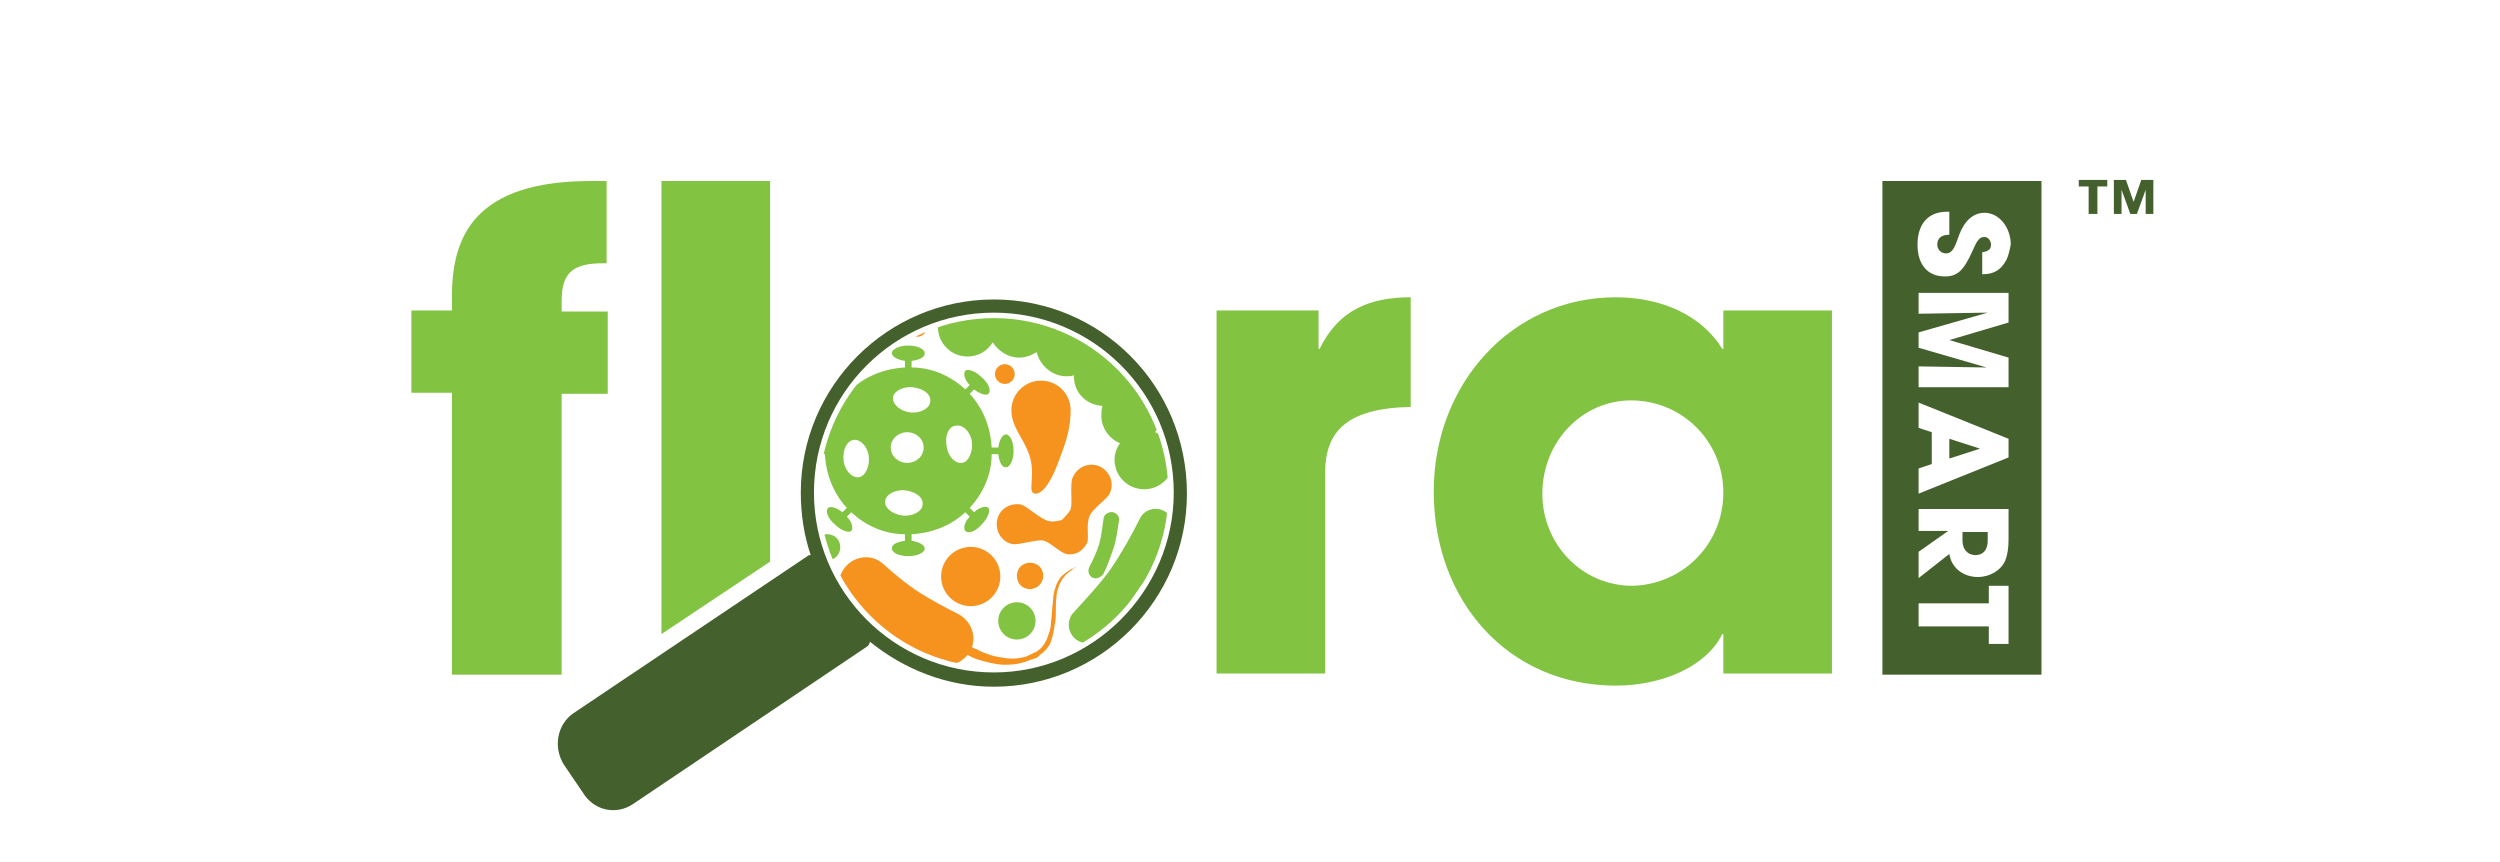 <?xml version="1.0" encoding="utf-8"?>
<!-- Generator: Adobe Illustrator 26.0.2, SVG Export Plug-In . SVG Version: 6.00 Build 0)  -->
<svg version="1.1" id="Layer_1" xmlns="http://www.w3.org/2000/svg" xmlns:xlink="http://www.w3.org/1999/xlink" x="0px" y="0px"
	 viewBox="0 0 227.9 78.6" style="enable-background:new 0 0 227.9 78.6;" xml:space="preserve">
<style type="text/css">
	.st0{fill:#82C341;}
	.st1{fill:#44612D;}
	.st2{clip-path:url(#SVGID_00000070078746342952070940000004705034737725952666_);}
	.st3{fill:#F6921E;}
</style>
<g>
	<path class="st0" d="M41.2,61.4V35.8h-3.7v-7.5h3.7V27c0-5.5,2.1-10.5,12.7-10.5h1.4v7.5H55c-2.6,0-3.8,0.7-3.8,3.4v1h4.2v7.5h-4.2
		v25.6H41.2z"/>
	<path class="st0" d="M110.9,61.4V28.3h9.3v3.5h0.1c1.7-3.5,4.5-4.7,8.3-4.7v10c-5.9,0.1-7.8,2.3-7.8,6v18.3H110.9z"/>
	<path class="st0" d="M157.1,61.4v-3.6h-0.1c-1.4,2.9-5.4,4.7-9.7,4.7c-9.8,0-16.6-7.7-16.6-17.7c0-9.8,7.1-17.7,16.6-17.7
		c4.1,0,7.8,1.6,9.7,4.7h0.1v-3.5h9.9v33.1H157.1z M157.1,44.9c0-4.7-3.8-8.4-8.4-8.4c-4.5,0-8.1,3.8-8.1,8.5c0,4.6,3.6,8.4,8.2,8.4
		C153.4,53.3,157.1,49.6,157.1,44.9z"/>
	<g>
		<path class="st1" d="M180.1,50.6c0.7,0,1.1-0.5,1.1-1.3v-0.8h-2.3v0.8C178.9,50,179.3,50.6,180.1,50.6z"/>
		<path class="st1" d="M171.6,16.5v45h14.5v-45H171.6z M183.1,58.7h-1.8v-1.6h-6.4V55h6.4v-1.6h1.8V58.7z M183.1,49.1
			c0,0.9-0.1,1.5-0.3,2c-0.4,0.9-1.4,1.5-2.5,1.5c-1.3,0-2.4-0.8-2.6-2.1l-2.8,2.2v-2.4l2.7-1.9v0h-2.7v-2h8.2V49.1z M183.1,41.7
			l-8.2,3.3v-2.3l1.2-0.4v-2.9l-1.2-0.4v-2.3l8.2,3.3V41.7z M183.1,29.4l-5.4,1.6v0l5.4,1.6v2.7h-8.2v-1.9l6.2,0.1l0,0l-6.2-1.8
			v-1.4l6.3-1.8l-6.3,0.1v-1.9h8.2V29.4z M182.9,23.7c-0.5,0.9-1.1,1.3-2.2,1.3V23c0.6-0.1,0.8-0.3,0.8-0.7c0-0.4-0.3-0.7-0.6-0.7
			c-0.5,0-0.7,0.4-1.1,1.3c-0.8,1.8-1.4,2.3-2.5,2.3c-1.6,0-2.5-1.1-2.5-2.9c0-1.8,0.9-3,2.7-3h0.2v2.1c-0.7,0-1.1,0.3-1.1,0.9
			c0,0.4,0.3,0.8,0.8,0.8c0.7,0,0.9-0.9,1.2-1.7c0.5-1.3,1.3-2,2.3-2c1.4,0,2.4,1.4,2.4,2.9C183.2,22.8,183.1,23.3,182.9,23.7z"/>
		<polygon class="st1" points="180.5,40.9 177.7,40 177.7,41.8 180.5,40.9 		"/>
	</g>
	<path class="st1" d="M190.4,19.5V17h-0.9v-0.6h2.6V17h-0.9v2.5H190.4z M195.6,19.5v-2.2h0l-0.8,2.2h-0.6l-0.8-2.2h0v2.2h-0.7v-3.1
		h1.1l0.7,2l0.7-2h1.1v3.1H195.6z"/>
	<polygon class="st0" points="70.2,51.2 70.2,16.5 60.3,16.5 60.3,57.8 	"/>
	<g>
		<g>
			<defs>
				<circle id="SVGID_1_" cx="90.6" cy="44.9" r="15.9"/>
			</defs>
			<clipPath id="SVGID_00000020371804975114342050000016656353906229778863_">
				<use xlink:href="#SVGID_1_"  style="overflow:visible;"/>
			</clipPath>
			<g style="clip-path:url(#SVGID_00000020371804975114342050000016656353906229778863_);">
				<path class="st0" d="M73.9,42.6c0.3,0,0.6-0.5,0.7-1.2h0.6c0.1,1.9,0.8,3.6,2,4.9l-0.4,0.4c-0.5-0.4-1.1-0.6-1.3-0.4
					c-0.3,0.3,0,1,0.6,1.5c0.6,0.6,1.3,0.8,1.5,0.6c0.2-0.2,0.1-0.8-0.4-1.3l0.4-0.4c1.3,1.2,3,2,4.9,2v0.6
					c-0.7,0.1-1.2,0.3-1.2,0.7c0,0.4,0.7,0.7,1.5,0.7c0.8,0,1.5-0.3,1.5-0.7c0-0.3-0.5-0.6-1.2-0.7v-0.6c1.9-0.1,3.6-0.8,4.9-2
					l0.4,0.4c-0.5,0.5-0.6,1.1-0.4,1.3c0.3,0.3,1,0,1.5-0.6c0.6-0.6,0.8-1.3,0.6-1.5c-0.2-0.2-0.8-0.1-1.3,0.4l-0.4-0.4
					c1.2-1.3,2-3,2-4.9h0.6c0.1,0.7,0.3,1.2,0.7,1.2c0.4,0,0.7-0.7,0.7-1.5c0-0.8-0.3-1.5-0.7-1.5c-0.3,0-0.6,0.5-0.7,1.2h-0.6
					c-0.1-1.9-0.8-3.6-2-4.9l0.4-0.4c0.5,0.4,1.1,0.6,1.3,0.4c0.3-0.3,0-1-0.6-1.5c-0.6-0.6-1.3-0.8-1.5-0.6
					c-0.2,0.2-0.1,0.8,0.4,1.3l-0.4,0.4c-1.3-1.2-3-2-4.9-2v-0.6c0.7-0.1,1.2-0.3,1.2-0.7c0-0.4-0.7-0.7-1.5-0.7
					c-0.8,0-1.5,0.3-1.5,0.7c0,0.3,0.5,0.6,1.2,0.7v0.6c-1.9,0.1-3.6,0.8-4.9,2l-0.4-0.4c0.4-0.5,0.6-1.1,0.4-1.3
					c-0.3-0.3-1,0-1.5,0.6c-0.6,0.6-0.8,1.3-0.6,1.5c0.2,0.2,0.8,0.1,1.3-0.4l0.4,0.4c-1.2,1.3-2,3-2,4.9h-0.6
					c-0.1-0.7-0.3-1.2-0.7-1.2c-0.4,0-0.7,0.7-0.7,1.5C73.2,41.9,73.5,42.6,73.9,42.6z M87.2,38.8c0.6-0.1,1.3,0.6,1.4,1.5
					c0.1,0.9-0.3,1.8-0.9,1.9c-0.6,0.1-1.3-0.6-1.4-1.5C86.1,39.7,86.5,38.8,87.2,38.8z M81.4,36.3c0-0.6,0.9-1.1,1.8-1
					c0.9,0.1,1.7,0.6,1.6,1.3c0,0.6-0.9,1.1-1.8,1C82.1,37.5,81.4,36.9,81.4,36.3z M82.7,39.4c0.8,0,1.5,0.6,1.5,1.4
					c0,0.8-0.7,1.4-1.5,1.4c-0.8,0-1.5-0.6-1.5-1.4C81.2,40,81.9,39.4,82.7,39.4z M80.7,45.7c0-0.6,0.9-1.1,1.8-1
					c0.9,0.1,1.7,0.6,1.6,1.3c0,0.6-0.9,1.1-1.8,1C81.4,46.9,80.6,46.3,80.7,45.7z M77.8,40.1c0.6-0.1,1.3,0.6,1.4,1.5
					c0.1,0.9-0.3,1.8-0.9,1.9c-0.6,0.1-1.3-0.6-1.4-1.5C76.8,41,77.2,40.2,77.8,40.1z"/>
				<path class="st3" d="M97.9,51.8c0.1,0,0.2-0.1,0.2-0.1c0,0,0.1,0,0.1,0l0.1,0l0.3-0.1l-0.3,0.1l-0.1,0c0,0-0.1,0-0.1,0
					C98.1,51.7,98,51.7,97.9,51.8l-0.3,0.1c-0.3,0.2-0.6,0.4-0.9,0.7c-0.2,0.3-0.4,0.6-0.5,1c-0.1,0.3-0.2,0.7-0.2,1.1
					c-0.1,0.7-0.1,1.4-0.2,2.1c0,0.4-0.1,0.7-0.2,1c-0.1,0.3-0.2,0.6-0.4,0.9c-0.2,0.3-0.4,0.5-0.7,0.7l-0.2,0.1
					c-0.1,0-0.2,0.1-0.2,0.1c-0.1,0-0.2,0.1-0.2,0.1c-0.1,0-0.2,0.1-0.2,0.1c-0.6,0.2-1.3,0.3-2,0.2c-0.7-0.1-1.3-0.2-2-0.5
					c-0.3-0.1-0.6-0.3-0.9-0.4c-0.1,0-0.1-0.1-0.2-0.1c0.4-1.1-0.1-2.4-1.2-3c-1.2-0.6-2.5-1.3-3.6-2c-1.1-0.7-2.3-1.7-3.3-2.6
					c-1.1-1-2.8-0.7-3.6,0.5c-0.7,1-0.5,2.4,0.4,3.2c1.1,1,2.6,2.3,3.7,3c1.1,0.7,2.9,1.7,4.2,2.3c1,0.5,2.3,0.2,3-0.7
					c0.1,0,0.1,0.1,0.2,0.1c0.3,0.2,0.7,0.3,1,0.4c0.7,0.2,1.5,0.4,2.2,0.4c0.8,0,1.5-0.1,2.2-0.4c0.1,0,0.2-0.1,0.3-0.1
					c0.1,0,0.2-0.1,0.3-0.1c0.1,0,0.2-0.1,0.2-0.1l0.2-0.2c0.3-0.2,0.6-0.5,0.8-0.8c0.2-0.3,0.3-0.7,0.4-1.1
					c0.1-0.4,0.1-0.7,0.2-1.1c0.1-0.7,0-1.4,0.1-2.2c0-0.4,0.1-0.7,0.2-1c0.1-0.3,0.3-0.7,0.5-0.9c0.2-0.3,0.5-0.5,0.8-0.7
					L97.9,51.8z"/>
				
					<ellipse transform="matrix(0.985 -0.173 0.173 0.985 -7.764 16.153)" class="st3" cx="88.5" cy="52.5" rx="2.7" ry="2.7"/>
				<path class="st0" d="M88.2,32.5c1,0,1.8-0.5,2.3-1.3c0.5,0.8,1.4,1.4,2.4,1.4c0.6,0,1.1-0.2,1.6-0.5c0.3,1.2,1.4,2.2,2.7,2.2
					c0.3,0,0.5,0,0.7-0.1c0,0,0,0.1,0,0.1c0,1.5,1.1,2.6,2.6,2.7c-0.1,0.3-0.1,0.6-0.1,0.9c0,1.1,0.7,2.1,1.7,2.5
					c-0.3,0.4-0.5,1-0.5,1.5c0,1.5,1.2,2.7,2.7,2.7c1.5,0,2.7-1.2,2.7-2.7c0-1.1-0.7-2.1-1.7-2.5c0.3-0.4,0.5-1,0.5-1.5
					c0-1.5-1.1-2.6-2.6-2.7c0.1-0.3,0.1-0.6,0.1-0.9c0-1.5-1.2-2.7-2.7-2.7c-0.3,0-0.5,0-0.7,0.1c0,0,0-0.1,0-0.1
					c0-1.5-1.2-2.7-2.7-2.7c-0.6,0-1.1,0.2-1.6,0.5c-0.3-1.2-1.4-2.2-2.7-2.2c-1,0-1.8,0.5-2.3,1.3c-0.5-0.8-1.4-1.4-2.4-1.4
					c-1.5,0-2.7,1.2-2.7,2.7S86.7,32.5,88.2,32.5z"/>
				<path class="st3" d="M94.4,45c0.8,0,1.6-1.5,2.2-3.2c0.7-1.8,1-3,1-4.4c0-1.5-1.2-2.7-2.7-2.7s-2.7,1.2-2.7,2.7
					c0,1.6,1.2,2.6,1.7,4.3C94.4,43.5,93.6,45,94.4,45z"/>
				<path class="st3" d="M95.1,52.5c0-0.7-0.5-1.2-1.2-1.2c-0.7,0-1.2,0.5-1.2,1.2s0.5,1.2,1.2,1.2C94.6,53.7,95.1,53.1,95.1,52.5z"
					/>
				<path class="st3" d="M91.6,33.2c-0.5,0-0.9,0.4-0.9,0.9s0.4,0.9,0.9,0.9c0.5,0,0.9-0.4,0.9-0.9S92.1,33.2,91.6,33.2z"/>
				<path class="st3" d="M83.6,30.7c0.5,0,0.9-0.4,0.9-0.9s-0.4-0.9-0.9-0.9c-0.5,0-0.9,0.4-0.9,0.9S83.1,30.7,83.6,30.7z"/>
				<circle class="st3" cx="73.8" cy="45" r="0.9"/>
				<path class="st0" d="M75.4,48.7c-0.7,0-1.2,0.6-1.2,1.2c0,0.7,0.6,1.2,1.2,1.2c0.7,0,1.2-0.6,1.2-1.2
					C76.6,49.2,76.1,48.7,75.4,48.7z"/>
				<circle class="st0" cx="92.7" cy="56.6" r="1.7"/>
				<path class="st0" d="M106.3,46.7L106.3,46.7c-0.8-0.6-2-0.3-2.4,0.6c-0.7,1.4-1.7,3.2-2.6,4.5c-0.9,1.3-2.4,2.9-3.4,4
					c-0.7,0.7-0.6,1.9,0.2,2.5v0c0.7,0.5,1.6,0.4,2.1-0.2c1-1,2.4-2.6,3.6-4.4c1.2-1.7,2.3-3.7,2.9-4.9
					C107.2,48,107,47.2,106.3,46.7z"/>
				<path class="st0" d="M99.7,52.7c0.3,0.1,0.7-0.1,0.9-0.4c0.3-0.6,0.6-1.4,0.9-2.3c0.3-0.9,0.4-1.9,0.5-2.5
					c0.1-0.4-0.2-0.7-0.5-0.8h0c-0.4-0.1-0.9,0.2-0.9,0.6c-0.1,0.7-0.2,1.6-0.4,2.3c-0.2,0.7-0.6,1.5-0.9,2.1
					C99.1,52.1,99.3,52.6,99.7,52.7z"/>
				<path class="st3" d="M97.2,50.5c0.4,0.1,0.7,0,1-0.1c0.4-0.2,0.7-0.5,0.9-0.9c0.2-0.5-0.1-1.6,0.2-2.4c0.3-0.8,1.7-1.6,1.9-2.2
					c0.4-1-0.1-2-1-2.4c-1-0.4-2,0.1-2.4,1c-0.3,0.6,0,2.3-0.2,2.9c-0.1,0.3-0.5,0.7-0.8,1c-0.4,0.1-0.8,0.2-1.2,0.1
					c-0.8-0.2-1.9-1.3-2.5-1.5c-1-0.2-2,0.4-2.2,1.4c-0.2,1,0.4,2,1.4,2.2c0.7,0.1,2.3-0.5,2.9-0.3C95.8,49.5,96.7,50.4,97.2,50.5z"
					/>
			</g>
		</g>
		<path class="st1" d="M90.6,27.3c-9.7,0-17.6,7.9-17.6,17.6c0,2,0.3,3.9,0.9,5.7c-0.1,0-0.2,0-0.3,0.1L52.3,65
			c-1.5,1-1.9,3.1-0.9,4.7l1.9,2.8c1,1.4,2.9,1.8,4.4,0.8l21.4-14.4c0.1-0.1,0.2-0.3,0.2-0.4c3.1,2.5,7,4.1,11.3,4.1
			c9.7,0,17.6-7.9,17.6-17.6C108.2,35.1,100.3,27.3,90.6,27.3z M90.6,61.3c-9.1,0-16.4-7.4-16.4-16.4c0-9.1,7.4-16.4,16.4-16.4
			S107,35.8,107,44.9C107,53.9,99.6,61.3,90.6,61.3z"/>
	</g>
</g>
</svg>

